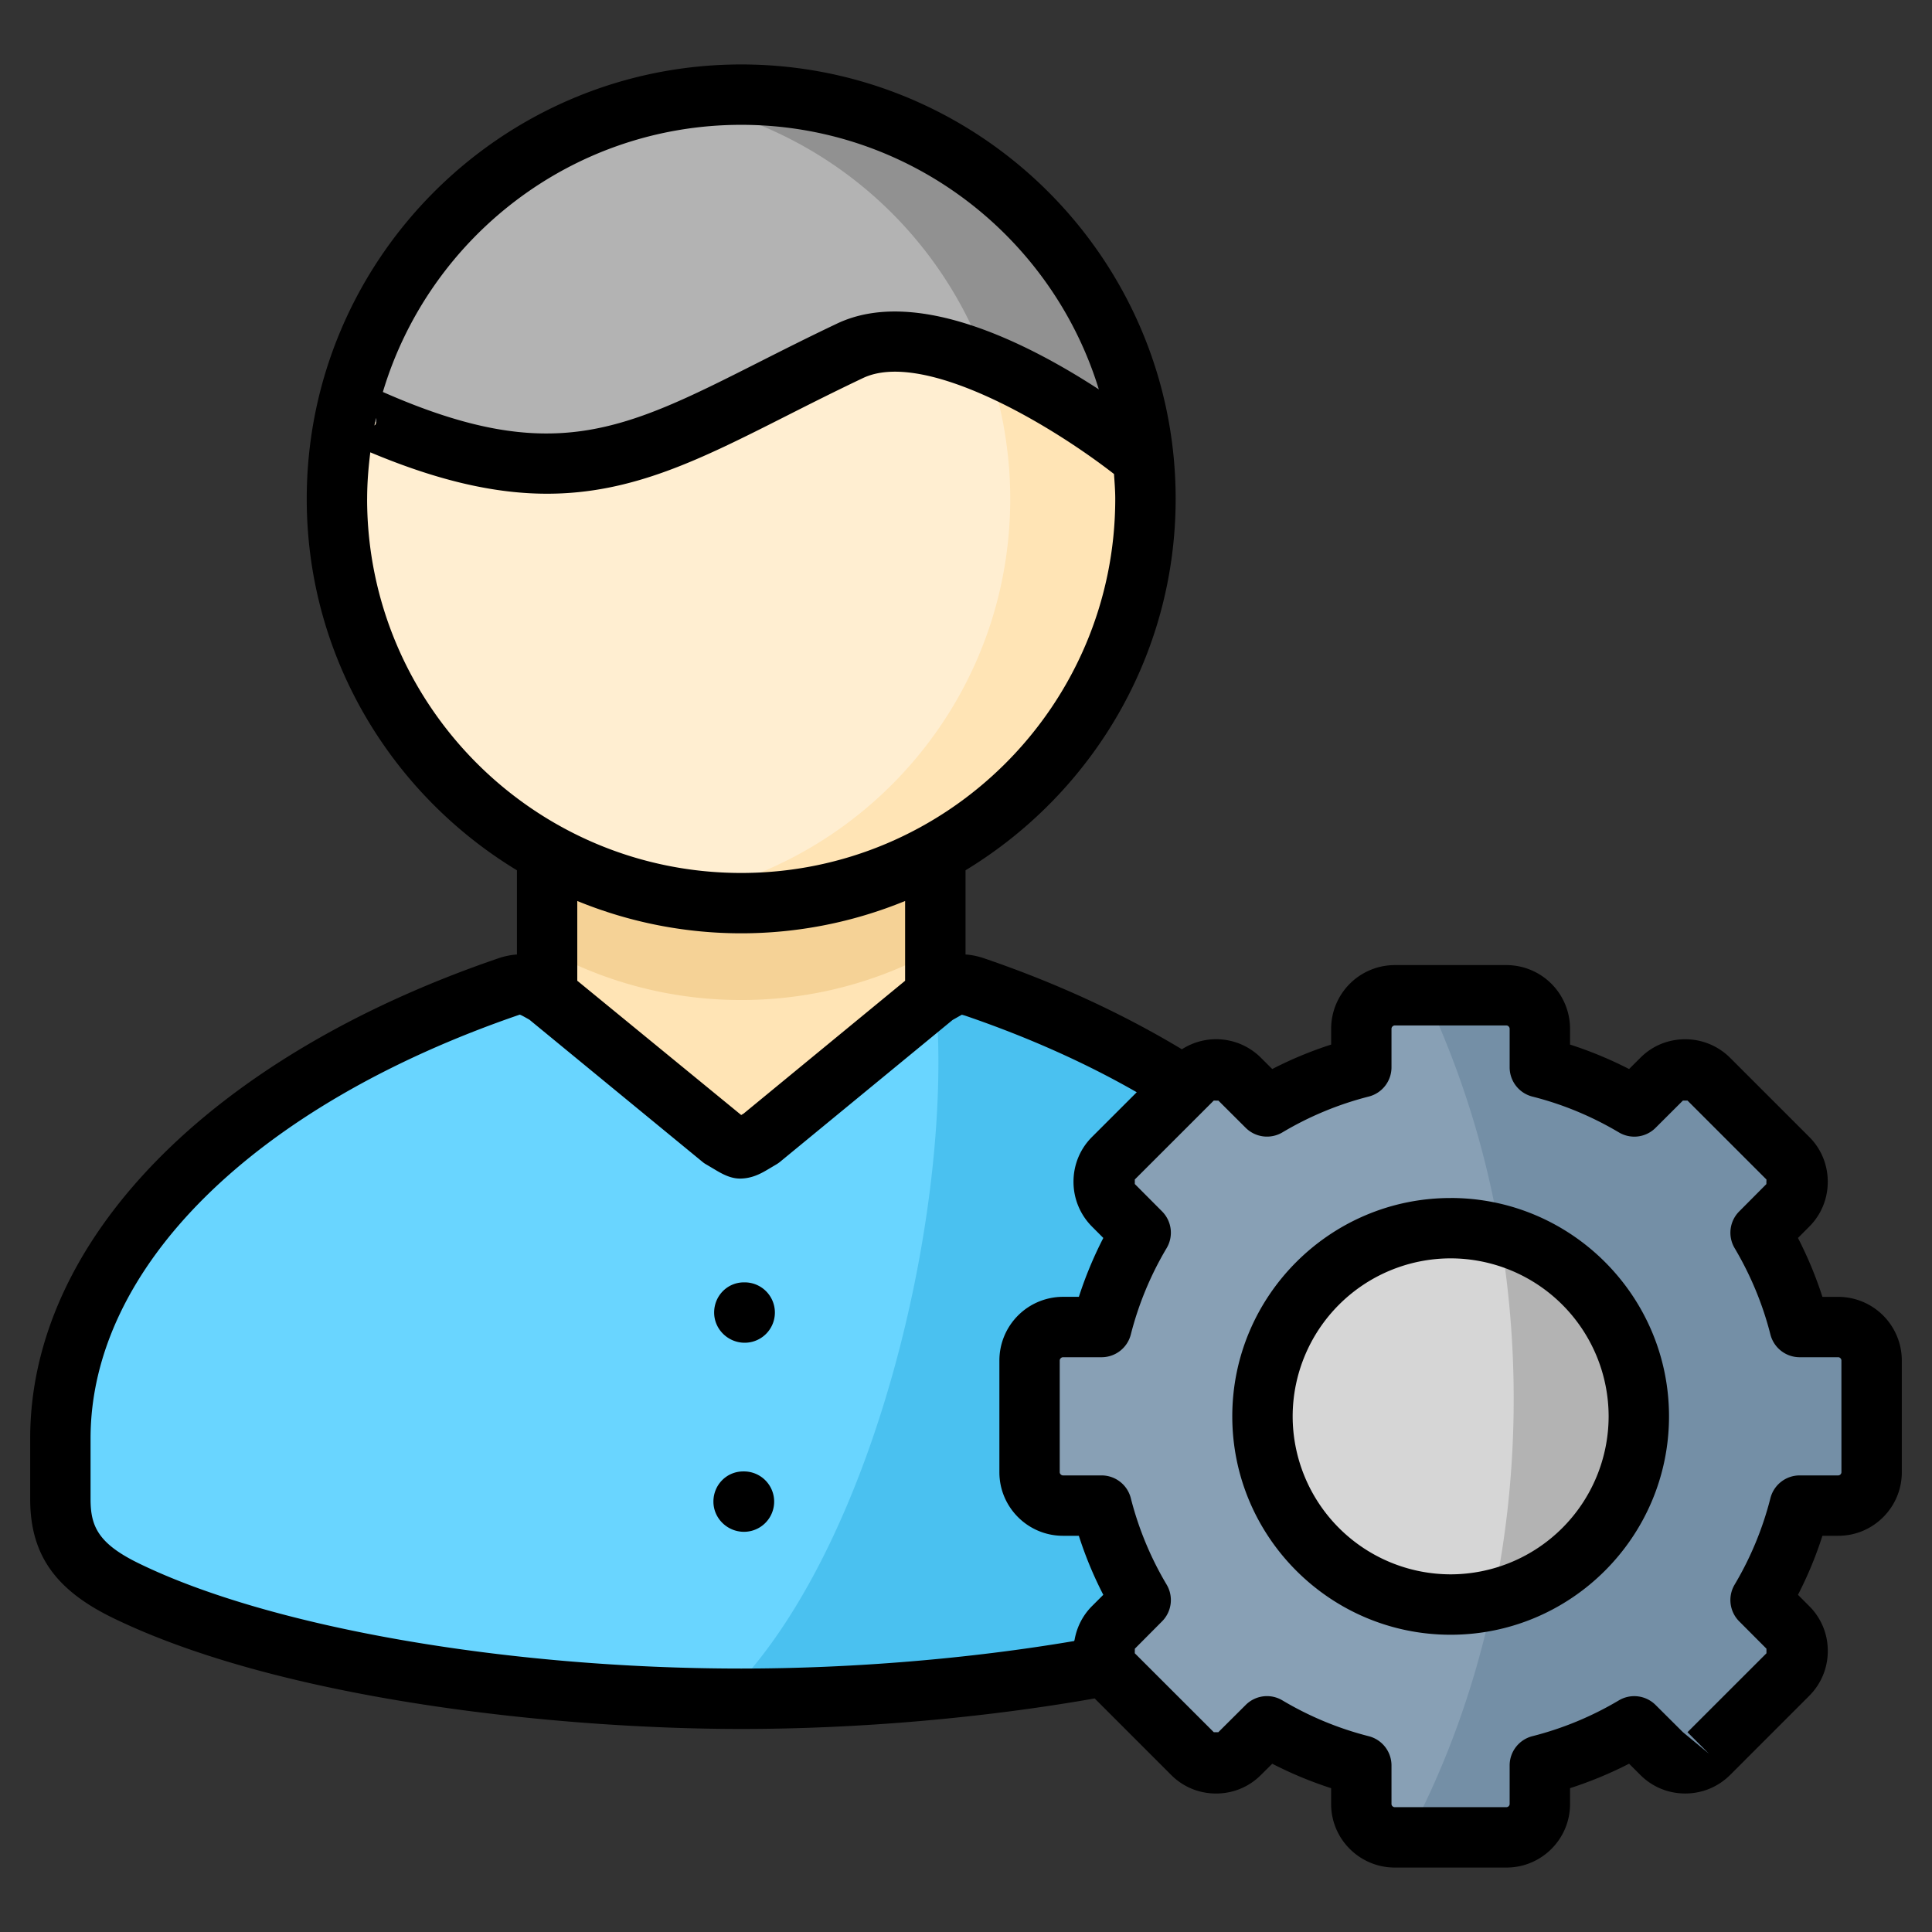 <?xml version="1.0" encoding="UTF-8"?>
<svg data-bbox="1 2.135 62 59.73" xmlns="http://www.w3.org/2000/svg" width="512" viewBox="0 0 64 64" height="512" data-type="ugc">
    <rect x="0" y="0" width="64" height="64" fill="#333333" stroke="none"/>
    <g>
        <path fill-rule="evenodd" fill="#ffeed1" d="M11.161 16.525a13.39 13.39 0 0 0 6.963 11.75c1.91 1.048 4.1 1.644 6.43 1.644s4.522-.596 6.43-1.645a13.39 13.39 0 0 0 6.96-11.749q0-.67-.062-1.324s-7.685-7.552-11.06-5.953c-6.52 3.086-7.165 4.65-15.326 4.299-.22.958-.335 1.954-.335 2.978" clip-rule="evenodd"/>
        <path fill-rule="evenodd" fill="#b3b3b3" d="M24.554 3.135c-6.374 0-11.707 4.452-13.058 10.412 7.712 3.657 10.143 1.16 16.667-1.927 3.375-1.598 9.719 3.581 9.719 3.581-.666-6.775-6.378-12.066-13.328-12.066" clip-rule="evenodd"/>
        <path fill-rule="evenodd" fill="#ffe4b5" d="M18.124 28.275v4.688l5.775 4.748c.39.223.52.335.655.331.136.004.265-.108.655-.33l5.776-4.749v-4.688c-1.91 1.048-4.1 1.644-6.43 1.644s-4.522-.596-6.43-1.644" clip-rule="evenodd"/>
        <path fill-rule="evenodd" fill="#88a0b5" d="M36.885 38.366a1.106 1.106 0 0 0 0 1.564l.903.906a11.8 11.8 0 0 0-1.296 3.124h-1.279c-.606 0-1.107.498-1.107 1.108v3.703c0 .606.501 1.104 1.107 1.104h1.279a11.8 11.8 0 0 0 1.296 3.128l-.903.906a1.107 1.107 0 0 0 0 1.564l2.616 2.616a1.106 1.106 0 0 0 1.564 0l.906-.902a11.8 11.8 0 0 0 3.125 1.295v1.279a1.11 1.11 0 0 0 1.107 1.104h3.703c.606 0 1.104-.498 1.104-1.104v-1.279a11.8 11.8 0 0 0 3.128-1.295l.906.902a1.106 1.106 0 0 0 1.564 0l2.616-2.616a1.106 1.106 0 0 0 0-1.564l-.902-.906a11.8 11.8 0 0 0 1.296-3.128h1.278c.606 0 1.104-.498 1.104-1.104v-3.703a1.11 1.11 0 0 0-1.104-1.108h-1.278a11.8 11.8 0 0 0-1.296-3.124l.902-.906a1.106 1.106 0 0 0 0-1.564l-2.616-2.616a1.106 1.106 0 0 0-1.564 0l-.906.902a11.8 11.8 0 0 0-3.128-1.296v-1.278c0-.606-.498-1.108-1.104-1.108h-3.703c-.61 0-1.107.502-1.107 1.108v1.278a11.8 11.8 0 0 0-3.125 1.296l-.906-.902a1.106 1.106 0 0 0-1.564 0l-.237.237zm4.936 8.552a6.226 6.226 0 0 1 6.232-6.232 6.233 6.233 0 1 1-6.232 6.232" clip-rule="evenodd"/>
        <path fill-rule="evenodd" fill="#69d5ff" d="M25.21 37.711c-.39.223-.52.334-.656.33-.135.004-.264-.107-.655-.33l-5.775-4.748c-.501-.286-.749-.46-1.303-.268C6.991 36.056 2 42.079 2 47.649v2.01c0 1.32.502 2.222 2.177 3.038 4.908 2.386 13.278 3.577 20.377 3.577 3.92 0 8.225-.362 12.122-1.09a1.11 1.11 0 0 1 .21-1.275l.902-.906a11.8 11.8 0 0 1-1.296-3.128h-1.279a1.11 1.11 0 0 1-1.107-1.104v-3.703c0-.61.501-1.108 1.107-1.108h1.279a11.8 11.8 0 0 1 1.296-3.124l-.903-.906a1.106 1.106 0 0 1 0-1.564l2.38-2.38c-1.962-1.253-4.289-2.371-6.978-3.291-.554-.192-.8-.017-1.302.268z" clip-rule="evenodd"/>
        <path fill-rule="evenodd" fill="#d6d6d6" d="M45.071 41.445a6.23 6.23 0 0 0-3.25 5.473 6.234 6.234 0 1 0 12.467 0 6.233 6.233 0 0 0-9.217-5.473" clip-rule="evenodd"/>
        <path fill-rule="evenodd" fill="#ffe4b5" d="M33.465 16.525c0 5.065-2.811 9.475-6.963 11.75a13.3 13.3 0 0 1-4.187 1.456 13.6 13.6 0 0 0 2.24.188c2.33 0 4.52-.596 6.43-1.645a13.39 13.39 0 0 0 6.96-11.749q0-.67-.063-1.324s-2.494-2.038-5.187-3.163a13.4 13.4 0 0 1 .704 3.163q.067.655.066 1.324" clip-rule="evenodd"/>
        <path fill-rule="evenodd" fill="#919191" d="M22.315 3.32a13.42 13.42 0 0 1 10.38 8.718c2.693 1.125 5.187 3.163 5.187 3.163-.666-6.775-6.378-12.066-13.328-12.066q-1.145.001-2.24.184" clip-rule="evenodd"/>
        <path fill-rule="evenodd" fill="#f5d296" d="M18.124 28.275v3.208c1.91 1.048 4.1 1.644 6.43 1.644s4.522-.596 6.43-1.644v-3.209a13.3 13.3 0 0 1-6.43 1.645c-.762 0-1.511-.067-2.24-.188a13.3 13.3 0 0 1-4.19-1.457" clip-rule="evenodd"/>
        <path fill-rule="evenodd" fill="#4ac1f0" d="M23.983 56.274h.571c3.92 0 8.225-.362 12.122-1.09a1.11 1.11 0 0 1 .21-1.275l.902-.906a11.8 11.8 0 0 1-1.296-3.128h-1.279a1.11 1.11 0 0 1-1.107-1.104v-3.703c0-.61.501-1.108 1.107-1.108h1.279a11.8 11.8 0 0 1 1.296-3.124l-.903-.906a1.106 1.106 0 0 1 0-1.564l2.38-2.38c-1.962-1.253-4.289-2.371-6.978-3.291-.554-.192-.8-.017-1.302.268.665 6.842-1.986 18.438-7.002 23.311" clip-rule="evenodd"/>
        <path fill-rule="evenodd" fill="#b3b3b3" d="M50.143 46.34c0 2.298-.237 4.528-.683 6.653a6.236 6.236 0 0 0 .23-12.091c.296 1.756.453 3.574.453 5.437" clip-rule="evenodd"/>
        <path fill-rule="evenodd" fill="#748fa6" d="M49.69 40.902a6.235 6.235 0 0 1-.23 12.09c-.592 2.843-1.557 5.498-2.825 7.873h3.27c.607 0 1.105-.498 1.105-1.104v-1.278a11.8 11.8 0 0 0 3.128-1.296l.906.902a1.106 1.106 0 0 0 1.564 0l2.616-2.616a1.106 1.106 0 0 0 0-1.564l-.902-.906a11.8 11.8 0 0 0 1.295-3.128h1.279c.606 0 1.104-.498 1.104-1.104v-3.703a1.11 1.11 0 0 0-1.104-1.108h-1.279a11.8 11.8 0 0 0-1.295-3.124l.902-.906a1.106 1.106 0 0 0 0-1.564l-2.616-2.616a1.106 1.106 0 0 0-1.564 0l-.906.902a11.8 11.8 0 0 0-3.128-1.296v-1.278c0-.606-.498-1.108-1.104-1.108H47.22a30.3 30.3 0 0 1 2.47 7.932" clip-rule="evenodd"/>
        <path d="M60.896 42.96h-.526a13 13 0 0 0-.81-1.951l.367-.368c.4-.397.62-.927.62-1.494 0-.565-.22-1.095-.616-1.488l-2.617-2.616a2.1 2.1 0 0 0-1.49-.616h-.004c-.563 0-1.091.22-1.482.615l-.373.371a13 13 0 0 0-1.955-.81v-.525a2.11 2.11 0 0 0-2.104-2.108h-3.703a2.11 2.11 0 0 0-2.107 2.108v.525q-1.007.324-1.951.81l-.37-.368a2.096 2.096 0 0 0-2.623-.286c-1.945-1.17-4.131-2.187-6.536-3.008-.231-.08-.44-.12-.631-.132v-2.79c4.163-2.526 6.96-7.088 6.96-12.304 0-7.934-6.456-14.39-14.39-14.39-7.937 0-14.394 6.456-14.394 14.39 0 5.216 2.798 9.78 6.963 12.304v2.79a2.4 2.4 0 0 0-.626.13C6.938 35.018 1 41.11 1 47.649v2.01c0 1.826.82 3.003 2.74 3.937 5.583 2.714 14.702 3.678 20.814 3.678 3.905 0 8.028-.364 11.708-1.011l2.53 2.53c.396.4.925.619 1.49.62h.001c.566 0 1.095-.22 1.488-.616l.374-.371q.944.485 1.95.81v.525c0 1.16.946 2.104 2.108 2.104h3.703c1.16 0 2.104-.944 2.104-2.104v-.526a13 13 0 0 0 1.955-.81l.369.368c.395.398.923.618 1.486.619h.005c.563 0 1.091-.219 1.49-.616l2.615-2.616c.4-.399.619-.93.618-1.495a2.08 2.08 0 0 0-.615-1.481l-.373-.374q.488-.947.81-1.955h.526c1.16 0 2.104-.944 2.104-2.105v-3.702a2.11 2.11 0 0 0-2.104-2.108M24.554 4.135c5.57 0 10.292 3.696 11.846 8.764-2.333-1.52-6.053-3.416-8.665-2.183-.945.448-1.806.883-2.609 1.289-4.487 2.269-6.845 3.447-12.443.98 1.528-5.111 6.269-8.85 11.871-8.85m-12.092 9.71a.4.4 0 0 1-.024.217c-.007.015-.025.022-.035.035.017-.085.04-.168.059-.253m-.3 2.68c0-.522.042-1.034.105-1.54 2.309.97 4.184 1.371 5.855 1.371 2.831 0 5.086-1.14 7.906-2.566.79-.4 1.634-.826 2.563-1.267 1.939-.916 5.973 1.366 8.312 3.18.018.273.041.545.041.822 0 6.834-5.558 12.394-12.39 12.394s-12.393-5.56-12.393-12.394m17.822 13.322v2.643l-5.35 4.4-.08.047-5.43-4.448v-2.642a14.3 14.3 0 0 0 10.86 0m6.197 23.352c-.312.31-.51.702-.584 1.128-.003.013-.01.021-.012.035-3.48.59-7.36.912-11.03.912-7.77 0-15.596-1.365-19.94-3.477C3.248 51.134 3 50.557 3 49.659v-2.01c0-5.657 5.42-11.024 14.218-14.038.05.014.2.1.32.168l5.726 4.704q.066.056.14.096l.253.15c.263.159.545.316.868.313.38-.006.664-.154.927-.312l.253-.15a1 1 0 0 0 .14-.097l5.709-4.694.017-.01c.12-.068.27-.154.293-.165l.1.028c2.078.71 3.987 1.562 5.692 2.54l-1.475 1.474c-.4.396-.62.926-.62 1.491v.003a2.1 2.1 0 0 0 .616 1.486l.372.373a13 13 0 0 0-.81 1.95h-.526a2.11 2.11 0 0 0-2.107 2.11v3.701c0 1.16.945 2.105 2.107 2.105h.525q.323 1.009.81 1.955zM61 48.77a.11.11 0 0 1-.104.105h-1.279a1 1 0 0 0-.97.755 10.8 10.8 0 0 1-1.185 2.862 1 1 0 0 0 .15 1.216l.903.906c.002.002 0 .15.002.152L55.9 57.382l.707.707-.858-.708-.906-.902a1 1 0 0 0-1.216-.152 10.8 10.8 0 0 1-2.863 1.186 1 1 0 0 0-.755.97v1.278a.11.11 0 0 1-.104.104h-3.703c-.056 0-.107-.05-.107-.104v-1.279a1 1 0 0 0-.754-.968 10.8 10.8 0 0 1-2.86-1.187.996.996 0 0 0-1.216.152l-.906.902h-.151l-2.617-2.615.002-.15.902-.907a1 1 0 0 0 .151-1.217 10.8 10.8 0 0 1-1.186-2.862 1 1 0 0 0-.97-.755h-1.277c-.055 0-.108-.052-.108-.105v-3.702c0-.055.052-.108.108-.108h1.278a1 1 0 0 0 .969-.754 10.8 10.8 0 0 1 1.186-2.86 1 1 0 0 0-.15-1.216l-.903-.907c-.002 0 0-.148-.002-.15l2.617-2.616h.007c.03 0 .14.007.144 0l.906.903a1 1 0 0 0 1.216.152 10.8 10.8 0 0 1 2.86-1.187 1 1 0 0 0 .754-.969v-1.278c0-.056.052-.108.107-.108h3.703c.052 0 .104.053.104.108v1.278a1 1 0 0 0 .755.97c1.002.253 1.964.652 2.862 1.185a.996.996 0 0 0 1.217-.15l.905-.903.152-.001 2.616 2.616c0 .001-.003.15-.002.151l-.902.907a1 1 0 0 0-.15 1.215c.532.898.931 1.86 1.185 2.86a1 1 0 0 0 .969.754h1.279c.054 0 .104.052.104.108z"/>
        <path d="M48.053 39.686c-3.988 0-7.232 3.244-7.232 7.232 0 3.99 3.244 7.235 7.232 7.235 3.99 0 7.235-3.246 7.235-7.235 0-3.988-3.245-7.233-7.235-7.233m0 12.467a5.24 5.24 0 0 1-5.232-5.235 5.24 5.24 0 0 1 5.232-5.232 5.24 5.24 0 0 1 5.235 5.232 5.24 5.24 0 0 1-5.235 5.235"/>
        <path d="M24.67 42.48h-.025c-.552 0-.988.447-.988 1s.46 1 1.012 1a1 1 0 1 0 0-2"/>
        <path d="M24.645 48.743h-.024c-.553 0-.988.447-.988 1s.46 1 1.012 1a1 1 0 1 0 0-2"/>
    </g>
</svg>
